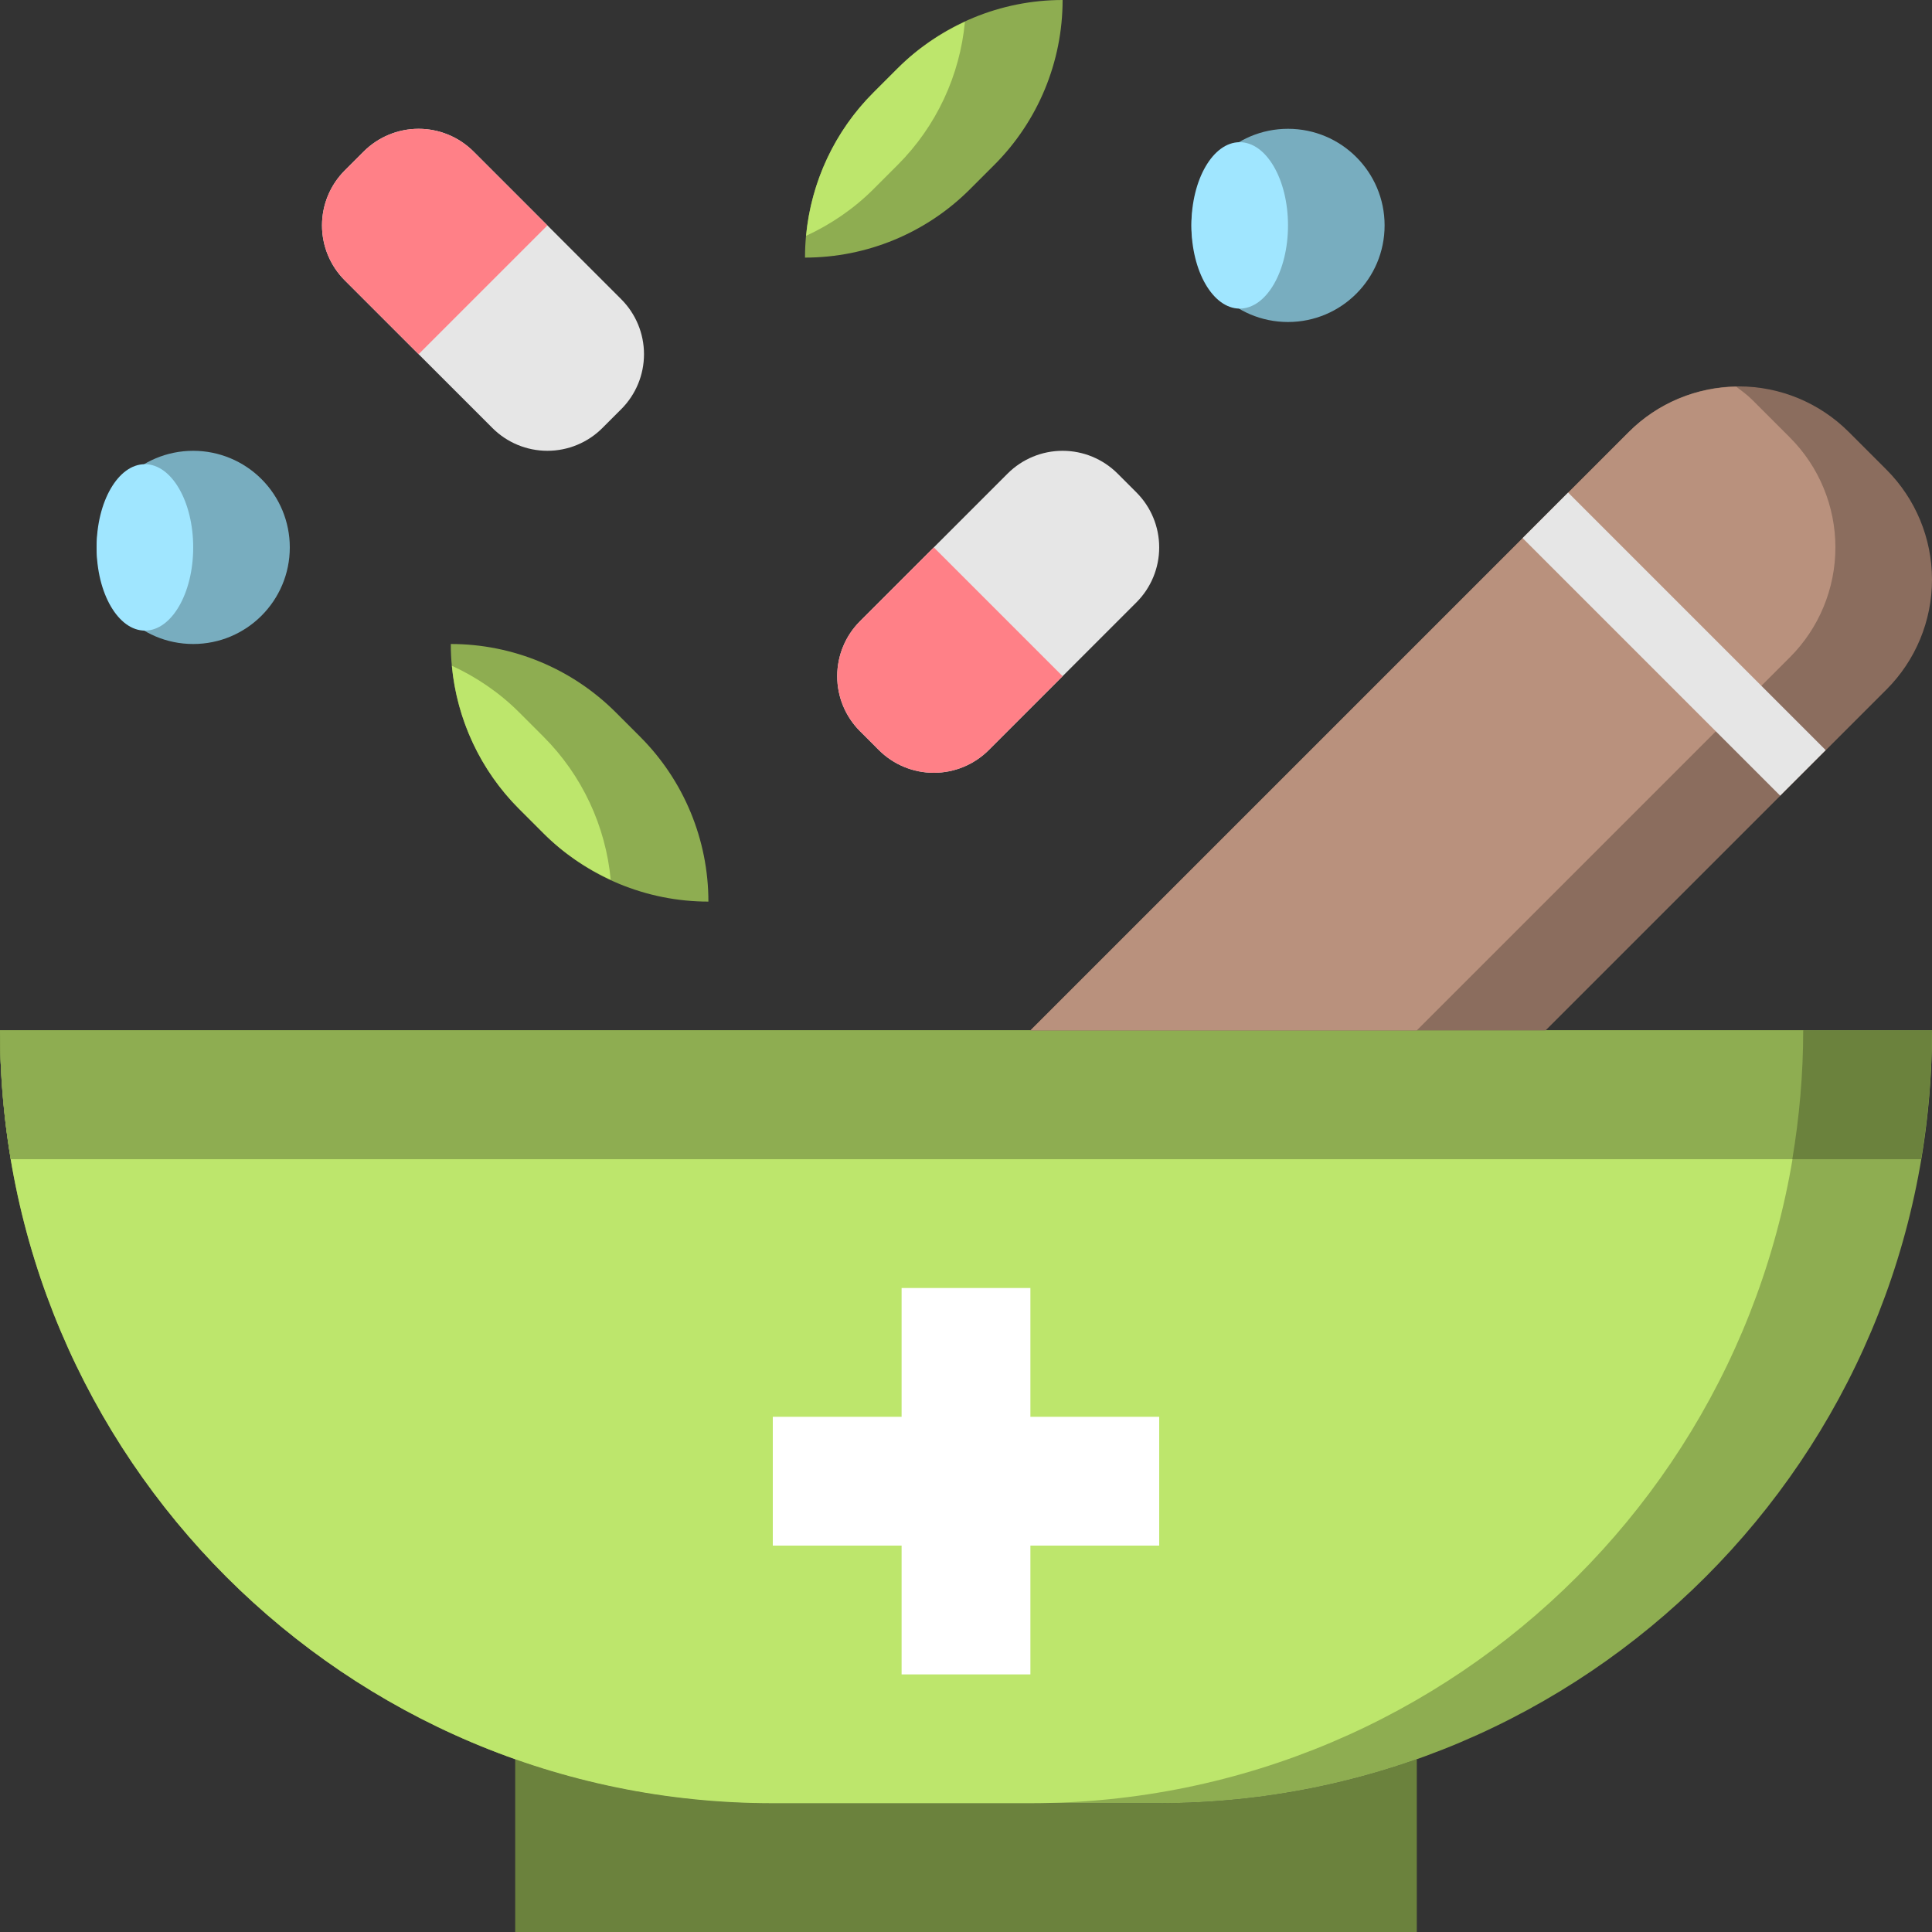 <?xml version="1.0" encoding="UTF-8"?><svg xmlns="http://www.w3.org/2000/svg" xmlns:xlink="http://www.w3.org/1999/xlink" height="360.0" preserveAspectRatio="xMidYMid meet" version="1.0" viewBox="0.0 0.0 360.0 360.0" width="360.0" zoomAndPan="magnify"><rect x="0.0" y="0.0" width="360.0" height="360.0" fill="#333333" stroke="none"/><g><g id="change1_1"><path d="M 264 327.805 L 264 360 L 96 360 L 96 327.805 C 111.012 333.113 127.172 336 144 336 L 216 336 C 232.828 336 248.988 333.113 264 327.805 Z M 264 327.805" fill="#6b823d"/></g><g id="change2_1"><path d="M 216 336 L 144 336 C 64.469 336 0 271.531 0 192 L 360 192 C 360 271.531 295.531 336 216 336 Z M 216 336" fill="#8ead51"/></g><g id="change3_1"><path d="M 336 192 L 0 192 C 0 271.531 64.469 336 144 336 L 192 336 C 271.531 336 336 271.531 336 192 Z M 336 192" fill="#bde66c"/></g><g id="change4_1"><path d="M 216 264 L 192 264 L 192 240 L 168 240 L 168 264 L 144 264 L 144 288 L 168 288 L 168 312 L 192 312 L 192 288 L 216 288 Z M 216 264" fill="#fff"/></g><g id="change1_2"><path d="M 2.027 216 L 357.973 216 C 359.281 208.195 360 200.184 360 192 L 0 192 C 0 200.184 0.719 208.195 2.027 216 Z M 2.027 216" fill="#6b823d"/></g><g id="change2_2"><path d="M 0 192 C 0 200.184 0.719 208.195 2.027 216 L 333.973 216 C 335.281 208.195 336 200.184 336 192 Z M 0 192" fill="#8ead51"/></g><g id="change5_1"><path d="M 192 192 L 303.516 80.484 C 308.945 75.055 316.312 72 324 72 C 331.688 72 339.055 75.055 344.484 80.484 L 351.516 87.516 C 356.945 92.945 360 100.312 360 108 C 360 115.688 356.945 123.055 351.516 128.484 L 288 192 Z M 192 192" fill="#8b6d5e"/></g><g id="change6_1"><path d="M 303.516 80.484 L 192 192 L 264 192 L 333.516 122.484 C 338.945 117.055 342 109.688 342 102 C 342 94.312 338.945 86.945 333.516 81.516 L 326.484 74.484 C 325.57 73.57 324.527 72.82 323.516 72.047 C 316.008 72.176 308.832 75.168 303.516 80.484 Z M 303.516 80.484" fill="#b9917d"/></g><g id="change7_1"><path d="M 258 42 C 258 51.941 249.941 60 240 60 C 230.059 60 222 51.941 222 42 C 222 32.059 230.059 24 240 24 C 249.941 24 258 32.059 258 42 Z M 258 42" fill="#78adbf"/></g><g id="change8_1"><path d="M 240 42 C 240 50.562 235.969 57.504 231 57.504 C 226.031 57.504 222 50.562 222 42 C 222 33.438 226.031 26.496 231 26.496 C 235.969 26.496 240 33.438 240 42 Z M 240 42" fill="#a0e6ff"/></g><g id="change7_2"><path d="M 54 102 C 54 111.941 45.941 120 36 120 C 26.059 120 18 111.941 18 102 C 18 92.059 26.059 84 36 84 C 40.773 84 45.352 85.895 48.727 89.273 C 52.105 92.648 54 97.227 54 102 Z M 54 102" fill="#78adbf"/></g><g id="change8_2"><path d="M 36 102 C 36 110.562 31.969 117.504 27 117.504 C 22.031 117.504 18 110.562 18 102 C 18 93.438 22.031 86.496 27 86.496 C 31.969 86.496 36 93.438 36 102 Z M 36 102" fill="#a0e6ff"/></g><g id="change2_3"><path d="M 162.727 17.273 L 167.27 12.73 C 175.422 4.578 186.473 0 198 0 C 198 11.527 193.422 22.578 185.273 30.727 L 180.73 35.27 C 172.578 43.422 161.527 48 150 48 C 150 36.473 154.578 25.422 162.727 17.273 Z M 162.727 17.273" fill="#8ead51"/></g><g id="change3_2"><path d="M 167.273 12.727 L 162.73 17.27 C 155.543 24.457 151.145 33.906 150.203 43.945 C 154.812 41.812 159.07 38.922 162.73 35.27 L 167.273 30.727 C 174.461 23.539 178.859 14.09 179.801 4.051 C 175.195 6.18 170.93 9.07 167.273 12.727 Z M 167.273 12.727" fill="#bde66c"/></g><g id="change2_4"><path d="M 119.273 137.273 L 114.73 132.73 C 106.578 124.578 95.527 120 84 120 C 84 131.527 88.578 142.578 96.727 150.727 L 101.27 155.27 C 109.422 163.422 120.473 168 132 168 C 132 156.473 127.422 145.422 119.273 137.273 Z M 119.273 137.273" fill="#8ead51"/></g><g id="change3_3"><path d="M 101.273 137.273 L 96.73 132.73 C 93.07 129.07 88.812 126.18 84.203 124.055 C 85.145 134.094 89.543 143.543 96.73 150.73 L 101.273 155.273 C 104.934 158.934 109.195 161.824 113.801 163.949 C 112.859 153.91 108.461 144.461 101.273 137.273 Z M 101.273 137.273" fill="#bde66c"/></g><g id="change9_1"><path d="M 160.242 115.758 L 187.758 88.242 C 190.477 85.523 194.16 84 198 84 C 201.84 84 205.523 85.523 208.242 88.242 L 211.758 91.758 C 214.477 94.477 216 98.16 216 102 C 216 105.84 214.477 109.523 211.758 112.242 L 184.242 139.758 C 181.523 142.477 177.84 144 174 144 C 170.16 144 166.477 142.477 163.758 139.758 L 160.242 136.242 C 157.523 133.523 156 129.84 156 126 C 156 122.16 157.523 118.477 160.242 115.758 Z M 160.242 115.758" fill="#e6e6e6"/></g><g id="change10_1"><path d="M 198 126 L 184.242 139.758 C 181.523 142.477 177.84 144 174 144 C 170.16 144 166.477 142.477 163.758 139.758 L 160.242 136.242 C 157.523 133.523 156 129.84 156 126 C 156 122.16 157.523 118.477 160.242 115.758 L 174 102 Z M 198 126" fill="#ff8087"/></g><g id="change9_2"><path d="M 64.242 52.242 L 91.758 79.758 C 94.477 82.477 98.16 84 102 84 C 105.84 84 109.523 82.477 112.242 79.758 L 115.758 76.242 C 118.477 73.523 120 69.84 120 66 C 120 62.16 118.477 58.477 115.758 55.758 L 88.242 28.242 C 85.523 25.523 81.84 24 78 24 C 74.16 24 70.477 25.523 67.758 28.242 L 64.242 31.758 C 61.523 34.477 60 38.16 60 42 C 60 45.84 61.523 49.523 64.242 52.242 Z M 64.242 52.242" fill="#e6e6e6"/></g><g id="change10_2"><path d="M 102 42 L 88.242 28.242 C 85.523 25.523 81.84 24 78 24 C 74.16 24 70.477 25.523 67.758 28.242 L 64.242 31.758 C 61.523 34.477 60 38.16 60 42 C 60 45.84 61.523 49.523 64.242 52.242 L 78 66 Z M 102 42" fill="#ff8087"/></g><g id="change9_3"><path d="M 283.715 100.262 L 292.195 91.777 L 340.191 139.773 L 331.707 148.258 Z M 283.715 100.262" fill="#e6e6e6"/></g></g></svg>